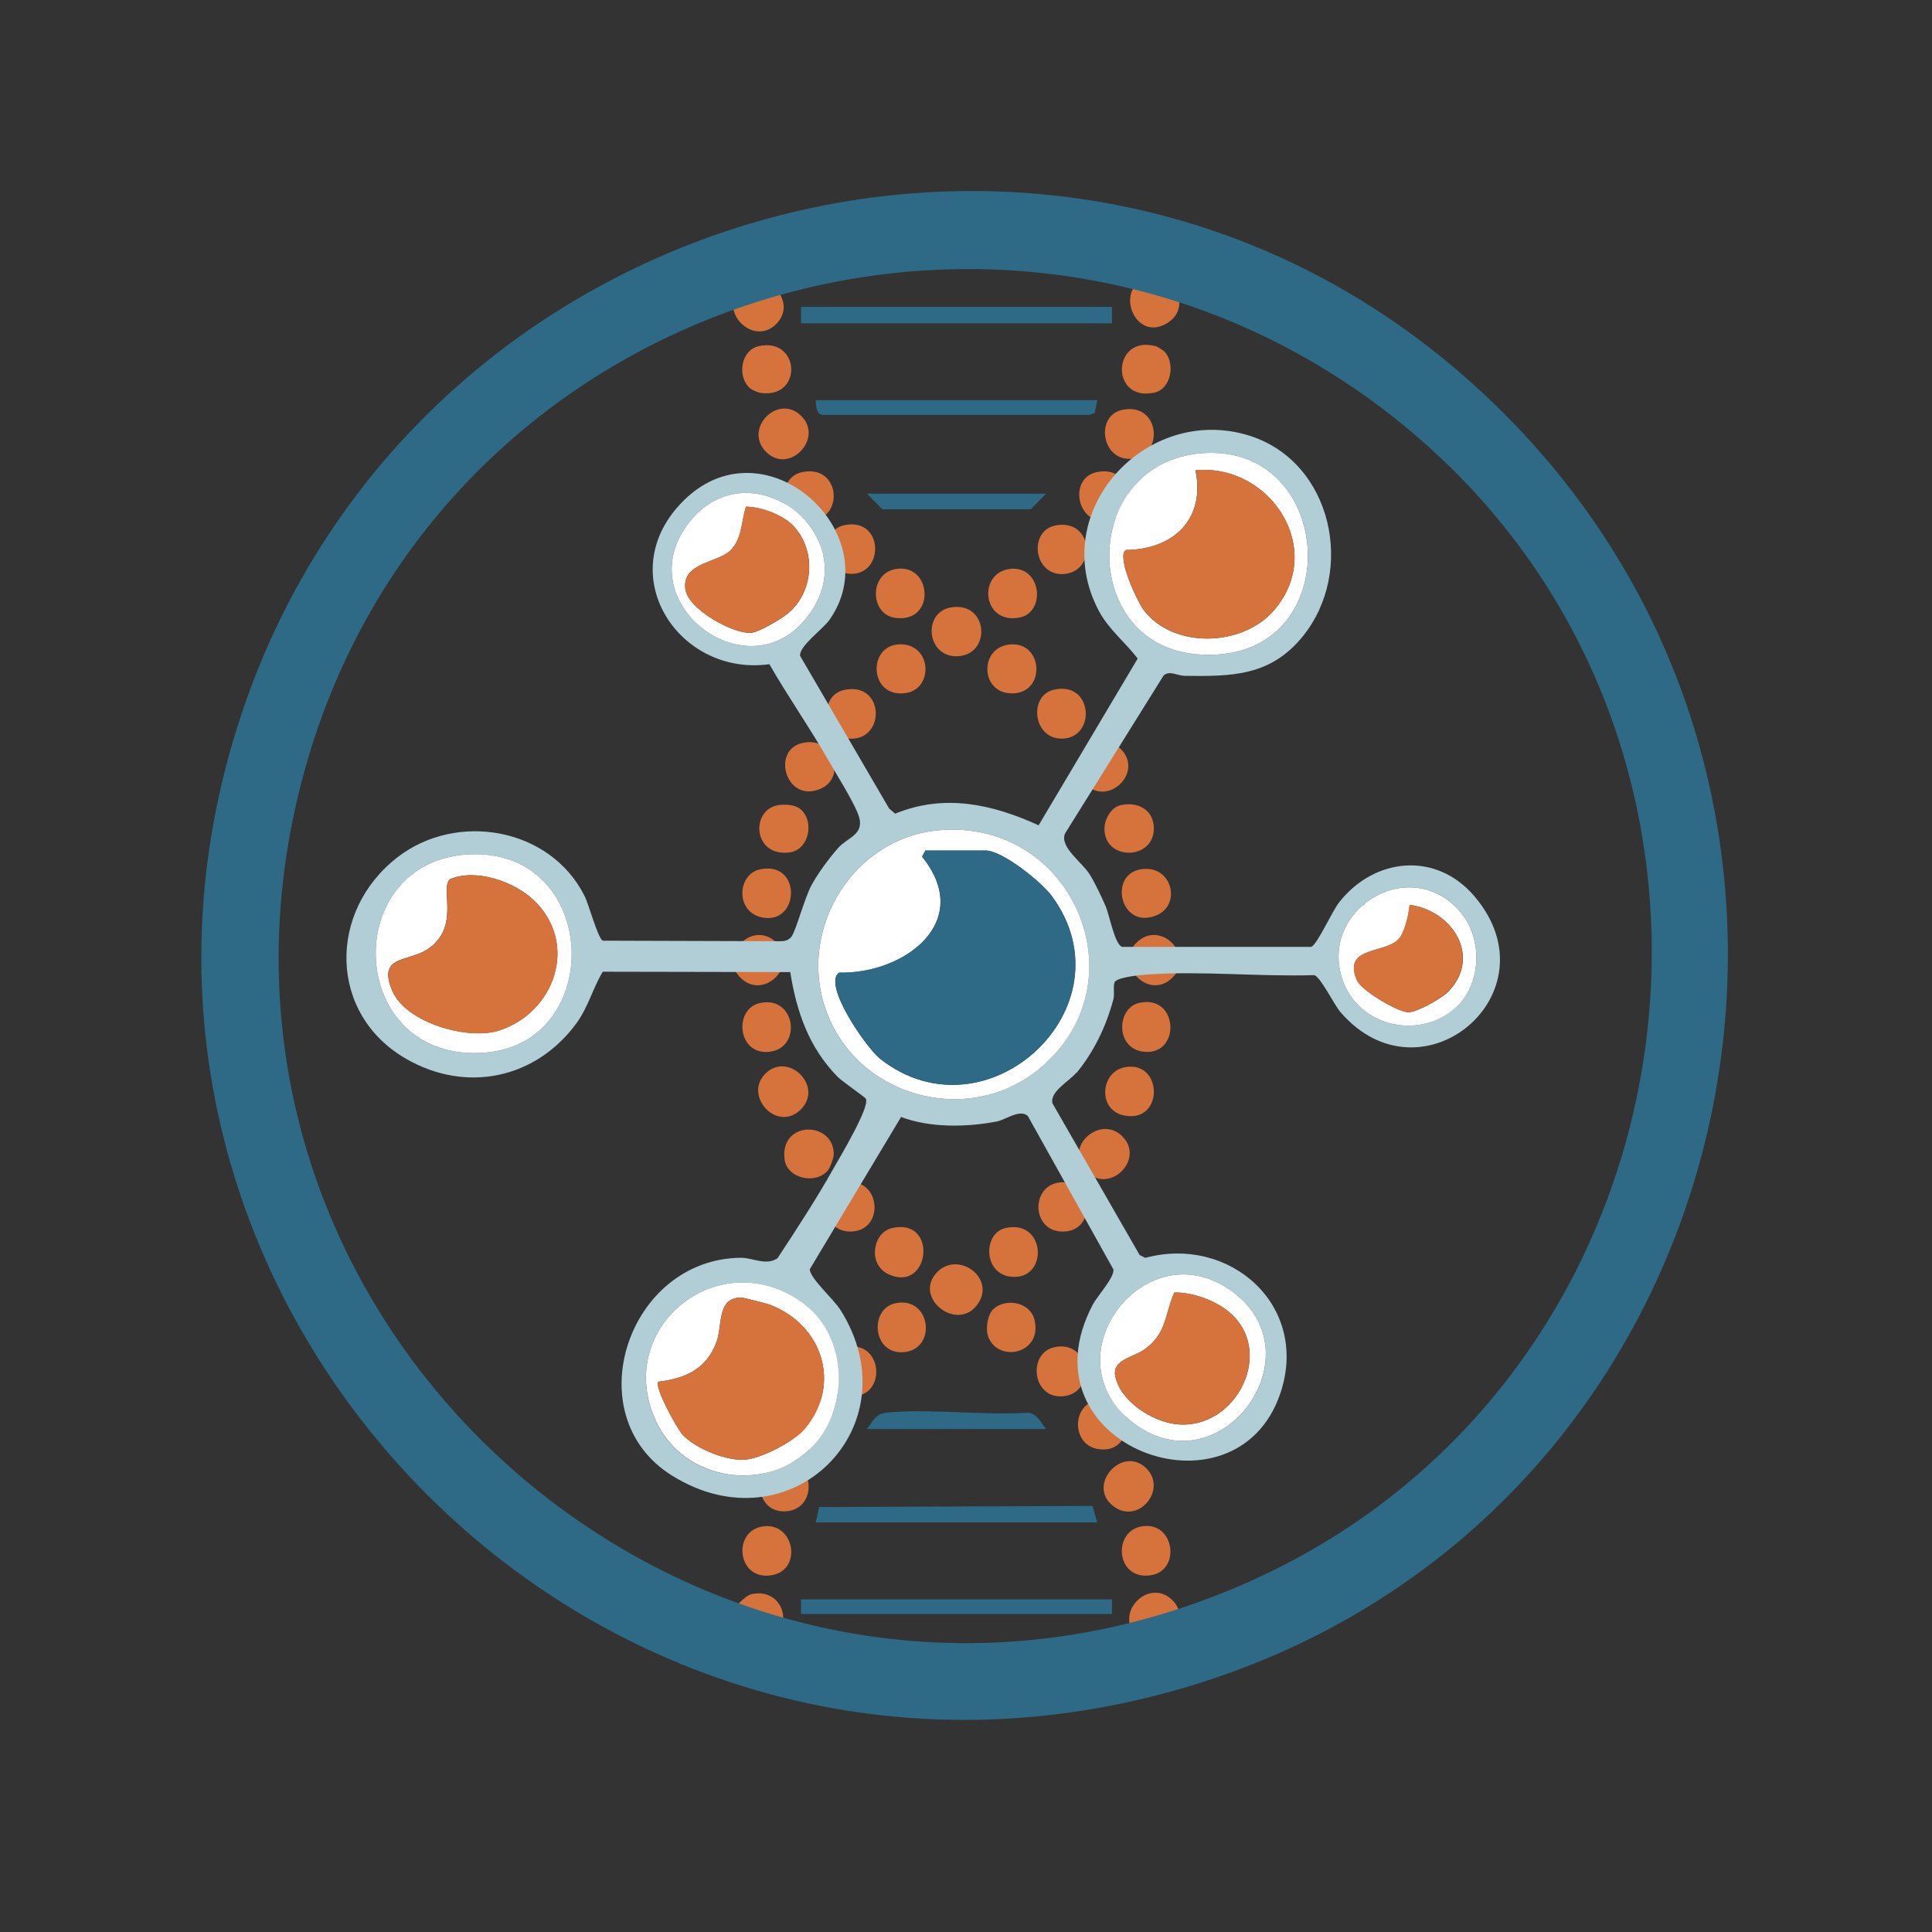 <svg xmlns="http://www.w3.org/2000/svg" id="uuid-b55a5713-cef3-4ebf-8321-876a7addced2" viewBox="0 0 216 216"><rect x="0" y="0" width="216" height="216" fill="#333333" stroke="none"/><defs><style>.uuid-cf43f9da-cf31-4aae-bbb1-2ab2c7b325a5{fill:#b1ced7;}.uuid-ece5f719-c254-447d-8ce5-83aa10f39329{fill:#2e6985;}.uuid-679ab3b2-bb7a-43ca-912a-56df9170044c{fill:#fff;}.uuid-f567029c-090d-4d22-8a57-c09f47218b50{fill:#d6733c;}</style></defs><g id="uuid-3a90bd65-f80a-4911-829d-20639c1830ce"><rect class="uuid-ece5f719-c254-447d-8ce5-83aa10f39329" x="89.55" y="34.31" width="34.77" height="1.84"></rect><polygon class="uuid-ece5f719-c254-447d-8ce5-83aa10f39329" points="124.32 108.81 89.55 108.81 89.74 107.06 123.81 106.97 124.29 107.3 124.32 108.81"></polygon><polygon class="uuid-ece5f719-c254-447d-8ce5-83aa10f39329" points="91.19 170.21 91.58 168.49 122.14 168.36 122.68 170.21 91.19 170.21"></polygon><rect class="uuid-ece5f719-c254-447d-8ce5-83aa10f39329" x="89.55" y="178.81" width="34.77" height="1.64"></rect><path class="uuid-ece5f719-c254-447d-8ce5-83aa10f39329" d="M122.68,44.75l-.3,1.43-.6.21h-29.87c-.67-.14-.69-1.08-.71-1.65h31.49Z"></path><path class="uuid-ece5f719-c254-447d-8ce5-83aa10f39329" d="M116.96,159.77h-20.04c.75-.99.96-1.73,2.34-1.85,4.99-.45,10.68.35,15.74.02.99.16,1.4,1.15,1.95,1.83Z"></path><polygon class="uuid-ece5f719-c254-447d-8ce5-83aa10f39329" points="116.96 55.19 115.23 56.94 98.64 56.94 96.92 55.19 116.96 55.19"></polygon><path class="uuid-f567029c-090d-4d22-8a57-c09f47218b50" d="M104.76,142.24c2.44-2.51,6.76.79,4.43,3.72s-7.12-.94-4.43-3.72Z"></path><path class="uuid-f567029c-090d-4d22-8a57-c09f47218b50" d="M106.27,67.92c4.19-.75,4.62,5.15.92,5.44-3.58.28-4.12-4.86-.92-5.44Z"></path><path class="uuid-f567029c-090d-4d22-8a57-c09f47218b50" d="M125.49,45.82c4.05-.84,4.65,4.66,1.5,5.39-3.73.86-4.76-4.71-1.5-5.39Z"></path><path class="uuid-f567029c-090d-4d22-8a57-c09f47218b50" d="M89.91,156.55c3.81-.77,4.69,4.61,1.5,5.39-4.01.98-4.69-4.74-1.5-5.39Z"></path><path class="uuid-f567029c-090d-4d22-8a57-c09f47218b50" d="M85.54,50.41c-2.32-2.56,1.38-6.32,3.92-4.02,2.83,2.55-1.33,6.87-3.92,4.02Z"></path><path class="uuid-f567029c-090d-4d22-8a57-c09f47218b50" d="M122.63,156.55c4.5-.82,4.39,6.33,0,5.43-2.84-.58-2.78-4.92,0-5.43Z"></path><path class="uuid-f567029c-090d-4d22-8a57-c09f47218b50" d="M100.13,63.62c4.1-.71,4.54,6.08-.03,5.46-2.87-.39-2.94-4.94.03-5.46Z"></path><path class="uuid-f567029c-090d-4d22-8a57-c09f47218b50" d="M121.32,130.84c-2.4-2.67,1.77-6.33,4.23-3.72s-1.67,6.57-4.23,3.72Z"></path><path class="uuid-f567029c-090d-4d22-8a57-c09f47218b50" d="M86.83,105.4c2.45,2.42-1.29,6.4-3.92,4.03-2.78-2.5,1.2-6.72,3.92-4.03Z"></path><path class="uuid-f567029c-090d-4d22-8a57-c09f47218b50" d="M127.05,182.83c-2.46-2.44,1.26-6.41,3.92-4.03s-1.16,6.76-3.92,4.03Z"></path><path class="uuid-f567029c-090d-4d22-8a57-c09f47218b50" d="M122.63,52.78c4.13-.86,4.76,4.94,1.13,5.44-3.38.46-4.35-4.77-1.13-5.44Z"></path><path class="uuid-f567029c-090d-4d22-8a57-c09f47218b50" d="M112.4,137.3c4.57-1.05,4.88,5.88.63,5.44-3.12-.33-3.14-4.86-.63-5.44Z"></path><path class="uuid-f567029c-090d-4d22-8a57-c09f47218b50" d="M99.72,137.3c5.2-1.2,4.26,7.26-.35,5.18-2.4-1.08-1.81-4.68.35-5.18Z"></path><path class="uuid-f567029c-090d-4d22-8a57-c09f47218b50" d="M112.82,63.62c3.62-.53,4.21,4.86,1.13,5.43-4.12.76-4.65-4.92-1.13-5.43Z"></path><path class="uuid-f567029c-090d-4d22-8a57-c09f47218b50" d="M89.48,124.09c-2.71,2.59-6.56-1.8-3.72-4.23,2.57-2.19,6.35,1.72,3.72,4.23Z"></path><path class="uuid-f567029c-090d-4d22-8a57-c09f47218b50" d="M85.2,170.67c3.59-.62,4.58,4.8,1.13,5.43-3.88.71-4.51-4.84-1.13-5.43Z"></path><path class="uuid-f567029c-090d-4d22-8a57-c09f47218b50" d="M82.87,32.17c2.57-2.33,6.34,1.37,4.03,3.93-2.58,2.87-6.82-1.41-4.03-3.93Z"></path><path class="uuid-f567029c-090d-4d22-8a57-c09f47218b50" d="M89.7,52.78c4.17-.86,4.73,4.95,1.13,5.44s-4.28-4.79-1.13-5.44Z"></path><path class="uuid-f567029c-090d-4d22-8a57-c09f47218b50" d="M127.05,105.4c2.75-2.73,6.79,1.61,3.8,4.11-2.62,2.2-6.2-1.74-3.8-4.11Z"></path><path class="uuid-f567029c-090d-4d22-8a57-c09f47218b50" d="M89.7,83.07c3.62-.82,4.83,3.79,2.18,5.05-3.97,1.89-5.74-4.25-2.18-5.05Z"></path><path class="uuid-f567029c-090d-4d22-8a57-c09f47218b50" d="M94.41,58.71c4.5-.92,4.51,5.86.42,5.43-3.21-.34-3.13-4.88-.42-5.43Z"></path><path class="uuid-f567029c-090d-4d22-8a57-c09f47218b50" d="M118.13,58.72c4.12-.67,4.52,5.26.74,5.46-3.33.18-3.96-4.94-.74-5.46Z"></path><path class="uuid-f567029c-090d-4d22-8a57-c09f47218b50" d="M125.91,119.29c4.19-.61,4.18,6.46-.37,5.39-2.85-.67-2.53-4.97.37-5.39Z"></path><path class="uuid-f567029c-090d-4d22-8a57-c09f47218b50" d="M85,112.13c4-.83,4.72,5.12.95,5.47-3.53.33-3.95-4.85-.95-5.47Z"></path><path class="uuid-f567029c-090d-4d22-8a57-c09f47218b50" d="M128.56,31.08c2.92-.47,4.64,3.36,1.96,5.03-3.8,2.36-6.13-4.37-1.96-5.03Z"></path><path class="uuid-f567029c-090d-4d22-8a57-c09f47218b50" d="M85,97.19c4.66-.95,4.41,6.18.25,5.39-3.07-.58-2.86-4.86-.25-5.39Z"></path><path class="uuid-f567029c-090d-4d22-8a57-c09f47218b50" d="M117.92,150.61c3.88-.79,4.55,4.77,1.34,5.43-3.83.79-4.53-4.78-1.34-5.43Z"></path><path class="uuid-f567029c-090d-4d22-8a57-c09f47218b50" d="M127.54,170.67c3.8-.77,4.62,5.08.95,5.47-3.72.4-4.09-4.83-.95-5.47Z"></path><path class="uuid-f567029c-090d-4d22-8a57-c09f47218b50" d="M127.33,112.13c4.52-1.04,4.73,6.06.42,5.44-3.08-.45-2.88-4.87-.42-5.44Z"></path><path class="uuid-f567029c-090d-4d22-8a57-c09f47218b50" d="M92.56,130.85c-1.36,1.63-4.59.92-4.85-1.26-.51-4.32,5.43-4.28,5.51-.6,0,.44-.39,1.53-.66,1.86Z"></path><path class="uuid-f567029c-090d-4d22-8a57-c09f47218b50" d="M117.72,77.14c4.5-1.16,4.91,5.44.97,5.44-3.21,0-3.67-4.74-.97-5.44Z"></path><path class="uuid-f567029c-090d-4d22-8a57-c09f47218b50" d="M127.54,97.19c3.49-.57,4.57,3.91,1.83,5.11-4.08,1.79-5.52-4.51-1.83-5.11Z"></path><path class="uuid-f567029c-090d-4d22-8a57-c09f47218b50" d="M94.61,150.61c3.83-.79,4.53,4.77,1.34,5.43-3.82.79-4.59-4.76-1.34-5.43Z"></path><path class="uuid-f567029c-090d-4d22-8a57-c09f47218b50" d="M113.21,72.04c3.59-.03,3.65,5.88-.45,5.46-3.27-.34-3.2-5.43.45-5.46Z"></path><path class="uuid-f567029c-090d-4d22-8a57-c09f47218b50" d="M94.41,77.13c4.29-.89,4.61,5.05,1.13,5.44s-4.25-4.79-1.13-5.44Z"></path><path class="uuid-f567029c-090d-4d22-8a57-c09f47218b50" d="M121.32,87.66c-2.56-2.54,1.53-6.62,4.1-3.8,2.35,2.58-1.54,6.34-4.1,3.8Z"></path><path class="uuid-f567029c-090d-4d22-8a57-c09f47218b50" d="M100.52,72.04c3.66-.15,3.91,4.95.78,5.44-4.12.64-4.36-5.3-.78-5.44Z"></path><path class="uuid-f567029c-090d-4d22-8a57-c09f47218b50" d="M87.05,163.51c4.09-.75,4.57,5.29.74,5.46-3.42.16-3.79-4.91-.74-5.46Z"></path><path class="uuid-f567029c-090d-4d22-8a57-c09f47218b50" d="M83.97,178.24c3.66-.84,4.93,3.87,1.9,5.17-2.39,1.03-4.73-1.55-3.56-3.77.2-.38,1.23-1.31,1.66-1.4Z"></path><path class="uuid-f567029c-090d-4d22-8a57-c09f47218b50" d="M111.09,146.33c1.39-1.24,4.04-.75,4.55,1.16,1,3.79-3.91,4.94-5.12,2.05-.37-.88-.14-2.57.57-3.21Z"></path><path class="uuid-f567029c-090d-4d22-8a57-c09f47218b50" d="M125.28,90.02c1.96-.45,3.78.56,3.72,2.7-.09,3.44-5.43,3.53-5.52.02-.03-1.08.7-2.47,1.8-2.72Z"></path><path class="uuid-f567029c-090d-4d22-8a57-c09f47218b50" d="M128.14,164.14c2.51,2.43-1.09,6.65-3.92,4.03-2.55-2.36,1.31-6.56,3.92-4.03Z"></path><path class="uuid-f567029c-090d-4d22-8a57-c09f47218b50" d="M89.49,90.46c1.62,1.37.96,4.59-1.26,4.85-4.17.49-4.34-5-1.03-5.32.74-.07,1.7-.02,2.29.47Z"></path><path class="uuid-f567029c-090d-4d22-8a57-c09f47218b50" d="M118.55,132.19c3.68-.31,3.98,5.06.74,5.47-3.98.5-4.25-5.17-.74-5.47Z"></path><path class="uuid-f567029c-090d-4d22-8a57-c09f47218b50" d="M94.83,132.18c3.55-.3,4,5,.74,5.47-3.89.57-4.43-5.16-.74-5.47Z"></path><path class="uuid-f567029c-090d-4d22-8a57-c09f47218b50" d="M130.18,39.29c1.25,1.31.77,4.18-1.1,4.6-5.01,1.12-4.77-6.53.15-5.18.16.04.82.46.95.59Z"></path><path class="uuid-f567029c-090d-4d22-8a57-c09f47218b50" d="M100.13,145.7c3.94-.81,4.67,5.12.95,5.47-3.54.33-3.95-4.85-.95-5.47Z"></path><path class="uuid-f567029c-090d-4d22-8a57-c09f47218b50" d="M83.69,43.25c-1.27-1.33-.81-4.12,1.14-4.55,4.61-1.02,4.96,5.81.31,5.24-.47-.06-1.15-.36-1.46-.69Z"></path></g><g id="uuid-6aba9549-b464-4277-8689-9ab74a7edf79"><path class="uuid-ece5f719-c254-447d-8ce5-83aa10f39329" d="M163.53,41.92c51.06,44.41,33.35,128.1-31.5,146.88C65.3,208.12,4.3,143.83,27.55,78.23,47.35,22.38,118.33,2.6,163.53,41.92ZM157.46,47.99c-42.62-35.47-107.87-15.77-123.17,37.32-18.11,62.86,45.48,118.2,105.35,91.53,51.15-22.79,60.98-92.92,17.81-128.85Z"></path><path class="uuid-cf43f9da-cf31-4aae-bbb1-2ab2c7b325a5" d="M120.34,119.92c-.81.98-3,2.12-2.67,3.44l9.74,16.95.64.32c9.44-2.55,18.37,5.33,15.11,15.1-4.96,14.85-29.28,5.87-20.99-9.86.5-.96,2.47-3.1,2.31-3.95l-9.56-17.14c-.88-.83-2.49.41-3.46.6-3.4.66-7.49.72-10.72-.5l-10.2,17.01c-.05.96,2.68,3.38,3.41,4.54,8.24,13.01-5.56,26.84-18.85,18.52-10.74-6.73-4.89-24.25,7.76-24.33,1.29,0,2.8.92,4.07.05,2.14-3.26,4.31-6.57,6.22-9.97.68-1.2,4.16-6.99,3.65-7.87-.1-.17-2.71-1.98-3.14-2.43-3.22-3.28-4.59-7.24-5.31-11.72l-20.96-.04c-1.14,1.9-1.62,3.96-2.97,5.8-4.57,6.2-12.33,7.79-19.01,3.94-8.72-5.02-8.76-16.53-.95-22.55,6.61-5.1,17.02-3.33,20.88,4.31.5.99,1.53,4.85,2.06,5.03l19.88.06c.47,0,.88-.11,1.19-.49.51-.63,1.49-4.39,2.28-5.82.74-1.34,1.95-2.97,2.96-4.12s2.89-1.47,2.35-3.41c-.42-1.49-2.66-5-3.56-6.58-2.04-3.58-4.44-6.98-6.48-10.55-9.9,1.36-17.21-9.44-10.38-17.44,9.09-10.65,23.95,2.57,17.14,12.42-.76,1.11-3.43,2.96-3.33,4.08l9.96,17.08.67.57c5.49-2.25,10.82-1.08,16.04,1.3l11.08-18.65c-1.41-1.82-3.25-3.25-4.35-5.33-5.89-11.1,5.35-23.23,16.87-19.57,9.24,2.94,11.86,15.13,5.92,22.44-3.6,4.43-7.89,4.47-13.18,4.4-.85-.01-1.67-.63-2.36-.05l-11.03,17.68c-.62,1.5,1.85,3.16,2.72,4.51.59.91,1.36,2.56,1.81,3.59s1.01,4.28,1.85,4.57h21.14c.66-.21,2.32-3.95,3.13-4.98,3.95-5.02,10.83-5.72,15.13-.67,9.16,10.77-5.91,23.47-14.98,12.95-.76-.88-2.2-3.92-2.94-4.14-6.04.19-12.52-.48-18.51-.08-.79.05-3.63.3-3.82.91-.17.53.04,1.27-.13,1.9-.79,2.97-2.16,5.83-4.12,8.21ZM134.92,50.64c-14.17.54-14.51,21.41-1.09,22.51,16.77,1.38,15.92-23.08,1.09-22.51ZM89.98,69.31c7.62-9.08-6.12-19.78-13-10.82-6.75,8.78,6.3,18.81,13,10.82ZM104.9,92.83c-9.5.87-15.66,10.89-12.65,19.87,3.31,9.84,15.79,13.42,23.85,6.86,11.76-9.56,3.9-28.11-11.21-26.73ZM52.62,95.51c-14.81.55-13.97,23.37,1.57,22.18,13.55-1.04,12.86-22.71-1.57-22.18ZM162.89,112.52c2.81-2.69,2.88-7.77.29-10.69-5.77-6.5-16.18.15-12.9,8.17,2.03,4.97,8.74,6.23,12.61,2.51ZM137.9,144.49c-9.65-7.27-20.6,6.98-11.49,14.36,9.77,7.92,21.05-7.17,11.49-14.36ZM89.99,145.85c-9.44-7.15-21.57,2.54-16.64,13.09,3.16,6.76,12.54,8.1,17.62,2.64,3.99-4.3,3.77-12.12-.99-15.72Z"></path><path class="uuid-679ab3b2-bb7a-43ca-912a-56df9170044c" d="M104.9,92.83c15.1-1.38,22.96,17.17,11.21,26.73-8.06,6.56-20.55,2.98-23.85-6.86-3.02-8.98,3.15-19,12.65-19.87ZM103.45,95.09l-.36.69c5.87,7.28-1.98,13.12-9.28,12.96-1.9,1.33,3.09,8.45,4.58,9.63,11.92,9.39,28.29-5.81,19.2-18.19-1.16-1.58-5.52-5.09-7.4-5.09h-6.75Z"></path><path class="uuid-679ab3b2-bb7a-43ca-912a-56df9170044c" d="M52.62,95.51c14.43-.53,15.12,21.14,1.57,22.18-15.54,1.19-16.38-21.63-1.57-22.18ZM59.64,100.61c-2.2-2.07-6.46-3.54-9.33-2.32-1.18,1.01,1.24,5.44-2.58,7.88-2.15,1.38-5.59.63-3.86,4.63,1.55,3.57,8.44,5.51,11.89,4.42,6.22-1.97,9.04-9.73,3.87-14.62Z"></path><path class="uuid-679ab3b2-bb7a-43ca-912a-56df9170044c" d="M134.92,50.64c14.83-.57,15.67,23.89-1.09,22.51-13.42-1.1-13.08-21.97,1.09-22.51ZM133.65,52.57c1.15,5.46-2.46,8.88-7.78,8.92-1.09.72,1.29,5.8,2.04,6.77,3.34,4.3,10.98,4.05,14.5,0,5.91-6.81-.37-16.46-8.77-15.68Z"></path><path class="uuid-679ab3b2-bb7a-43ca-912a-56df9170044c" d="M89.99,145.85c4.75,3.6,4.98,11.42.99,15.72-5.08,5.47-14.46,4.12-17.62-2.64-4.94-10.54,7.2-20.24,16.64-13.09ZM89.98,159.74c4.17-4.99,1.96-11.62-3.9-13.87-.32-.12-3-.81-3.21-.81-2.75.04-2.07,3.06-2.76,4.96-1.11,3.04-3.48,4.1-6.51,4.46-.49.54,2.06,5.19,2.7,5.9,1.43,1.58,5.07,3.05,7.16,2.8,1.79-.21,5.35-2.04,6.52-3.44Z"></path><path class="uuid-679ab3b2-bb7a-43ca-912a-56df9170044c" d="M137.9,144.49c9.55,7.19-1.73,22.28-11.49,14.36-9.11-7.38,1.84-21.63,11.49-14.36ZM137.22,146.53c-1.55-1.2-3.96-2.07-5.94-2.02-1.11,2.62-.82,4.59-3.4,6.41-1.11.79-3.54,1.11-3.2,2.89.53,2.82,4.08,5.09,6.76,5.41,6.79.81,11.36-8.35,5.78-12.68Z"></path><path class="uuid-679ab3b2-bb7a-43ca-912a-56df9170044c" d="M89.98,69.31c-6.7,7.99-19.75-2.04-13-10.82,6.88-8.96,20.62,1.74,13,10.82ZM88.66,58.76c-1.16-1.21-3.55-2.09-5.25-2.11-.54,1.63-.43,3.57-1.72,4.87-1.43,1.44-5.48,1.34-5.06,4.36.31,2.22,5.21,4.94,7.27,4.88.94-.03,3.61-1.65,4.37-2.33,2.75-2.48,2.97-6.98.4-9.66Z"></path><path class="uuid-679ab3b2-bb7a-43ca-912a-56df9170044c" d="M162.89,112.52c-3.87,3.71-10.57,2.45-12.61-2.51-3.28-8.02,7.12-14.68,12.9-8.17,2.59,2.92,2.51,8-.29,10.69ZM157.6,101.16c-.07,1.02-.49,2.72-1,3.55-1.27,2.05-6.61.88-4.89,4.88.5,1.16,4.52,3.54,5.73,3.58.95.03,3.68-1.52,4.39-2.22,3.92-3.88.59-9.16-4.21-9.78Z"></path><path class="uuid-ece5f719-c254-447d-8ce5-83aa10f39329" d="M103.45,95.09h6.75c1.87,0,6.23,3.51,7.4,5.09,9.1,12.38-7.27,27.58-19.2,18.19-1.49-1.18-6.48-8.3-4.58-9.63,7.3.16,15.15-5.67,9.28-12.96l.36-.69Z"></path><path class="uuid-f567029c-090d-4d22-8a57-c09f47218b50" d="M59.64,100.61c5.17,4.89,2.35,12.64-3.87,14.62-3.45,1.09-10.34-.85-11.89-4.42-1.73-4,1.7-3.25,3.86-4.63,3.82-2.45,1.39-6.87,2.58-7.88,2.87-1.22,7.13.24,9.33,2.32Z"></path><path class="uuid-f567029c-090d-4d22-8a57-c09f47218b50" d="M133.65,52.57c8.39-.78,14.67,8.87,8.77,15.68-3.52,4.06-11.16,4.3-14.5,0-.75-.96-3.13-6.05-2.04-6.77,5.32-.04,8.93-3.46,7.78-8.92Z"></path><path class="uuid-f567029c-090d-4d22-8a57-c09f47218b50" d="M89.98,159.74c-1.17,1.4-4.73,3.23-6.52,3.44-2.09.25-5.73-1.22-7.16-2.8-.64-.71-3.19-5.36-2.7-5.9,3.03-.36,5.4-1.42,6.51-4.46.69-1.9.01-4.92,2.76-4.96.21,0,2.89.69,3.21.81,5.87,2.25,8.07,8.88,3.9,13.87Z"></path><path class="uuid-f567029c-090d-4d22-8a57-c09f47218b50" d="M137.22,146.53c5.58,4.33,1.01,13.49-5.78,12.68-2.68-.32-6.23-2.59-6.76-5.41-.33-1.78,2.09-2.1,3.2-2.89,2.57-1.82,2.28-3.79,3.4-6.41,1.98-.04,4.39.82,5.94,2.02Z"></path><path class="uuid-f567029c-090d-4d22-8a57-c09f47218b50" d="M88.66,58.76c2.57,2.68,2.36,7.19-.4,9.66-.76.68-3.43,2.3-4.37,2.33-2.06.06-6.96-2.65-7.27-4.88-.42-3.02,3.64-2.92,5.06-4.36,1.29-1.3,1.18-3.24,1.72-4.87,1.7.02,4.09.9,5.25,2.11Z"></path><path class="uuid-f567029c-090d-4d22-8a57-c09f47218b50" d="M157.6,101.16c4.8.63,8.13,5.9,4.21,9.78-.71.7-3.44,2.26-4.39,2.22-1.21-.04-5.23-2.41-5.73-3.58-1.71-4,3.62-2.82,4.89-4.88.52-.83.93-2.54,1-3.55Z"></path></g></svg>